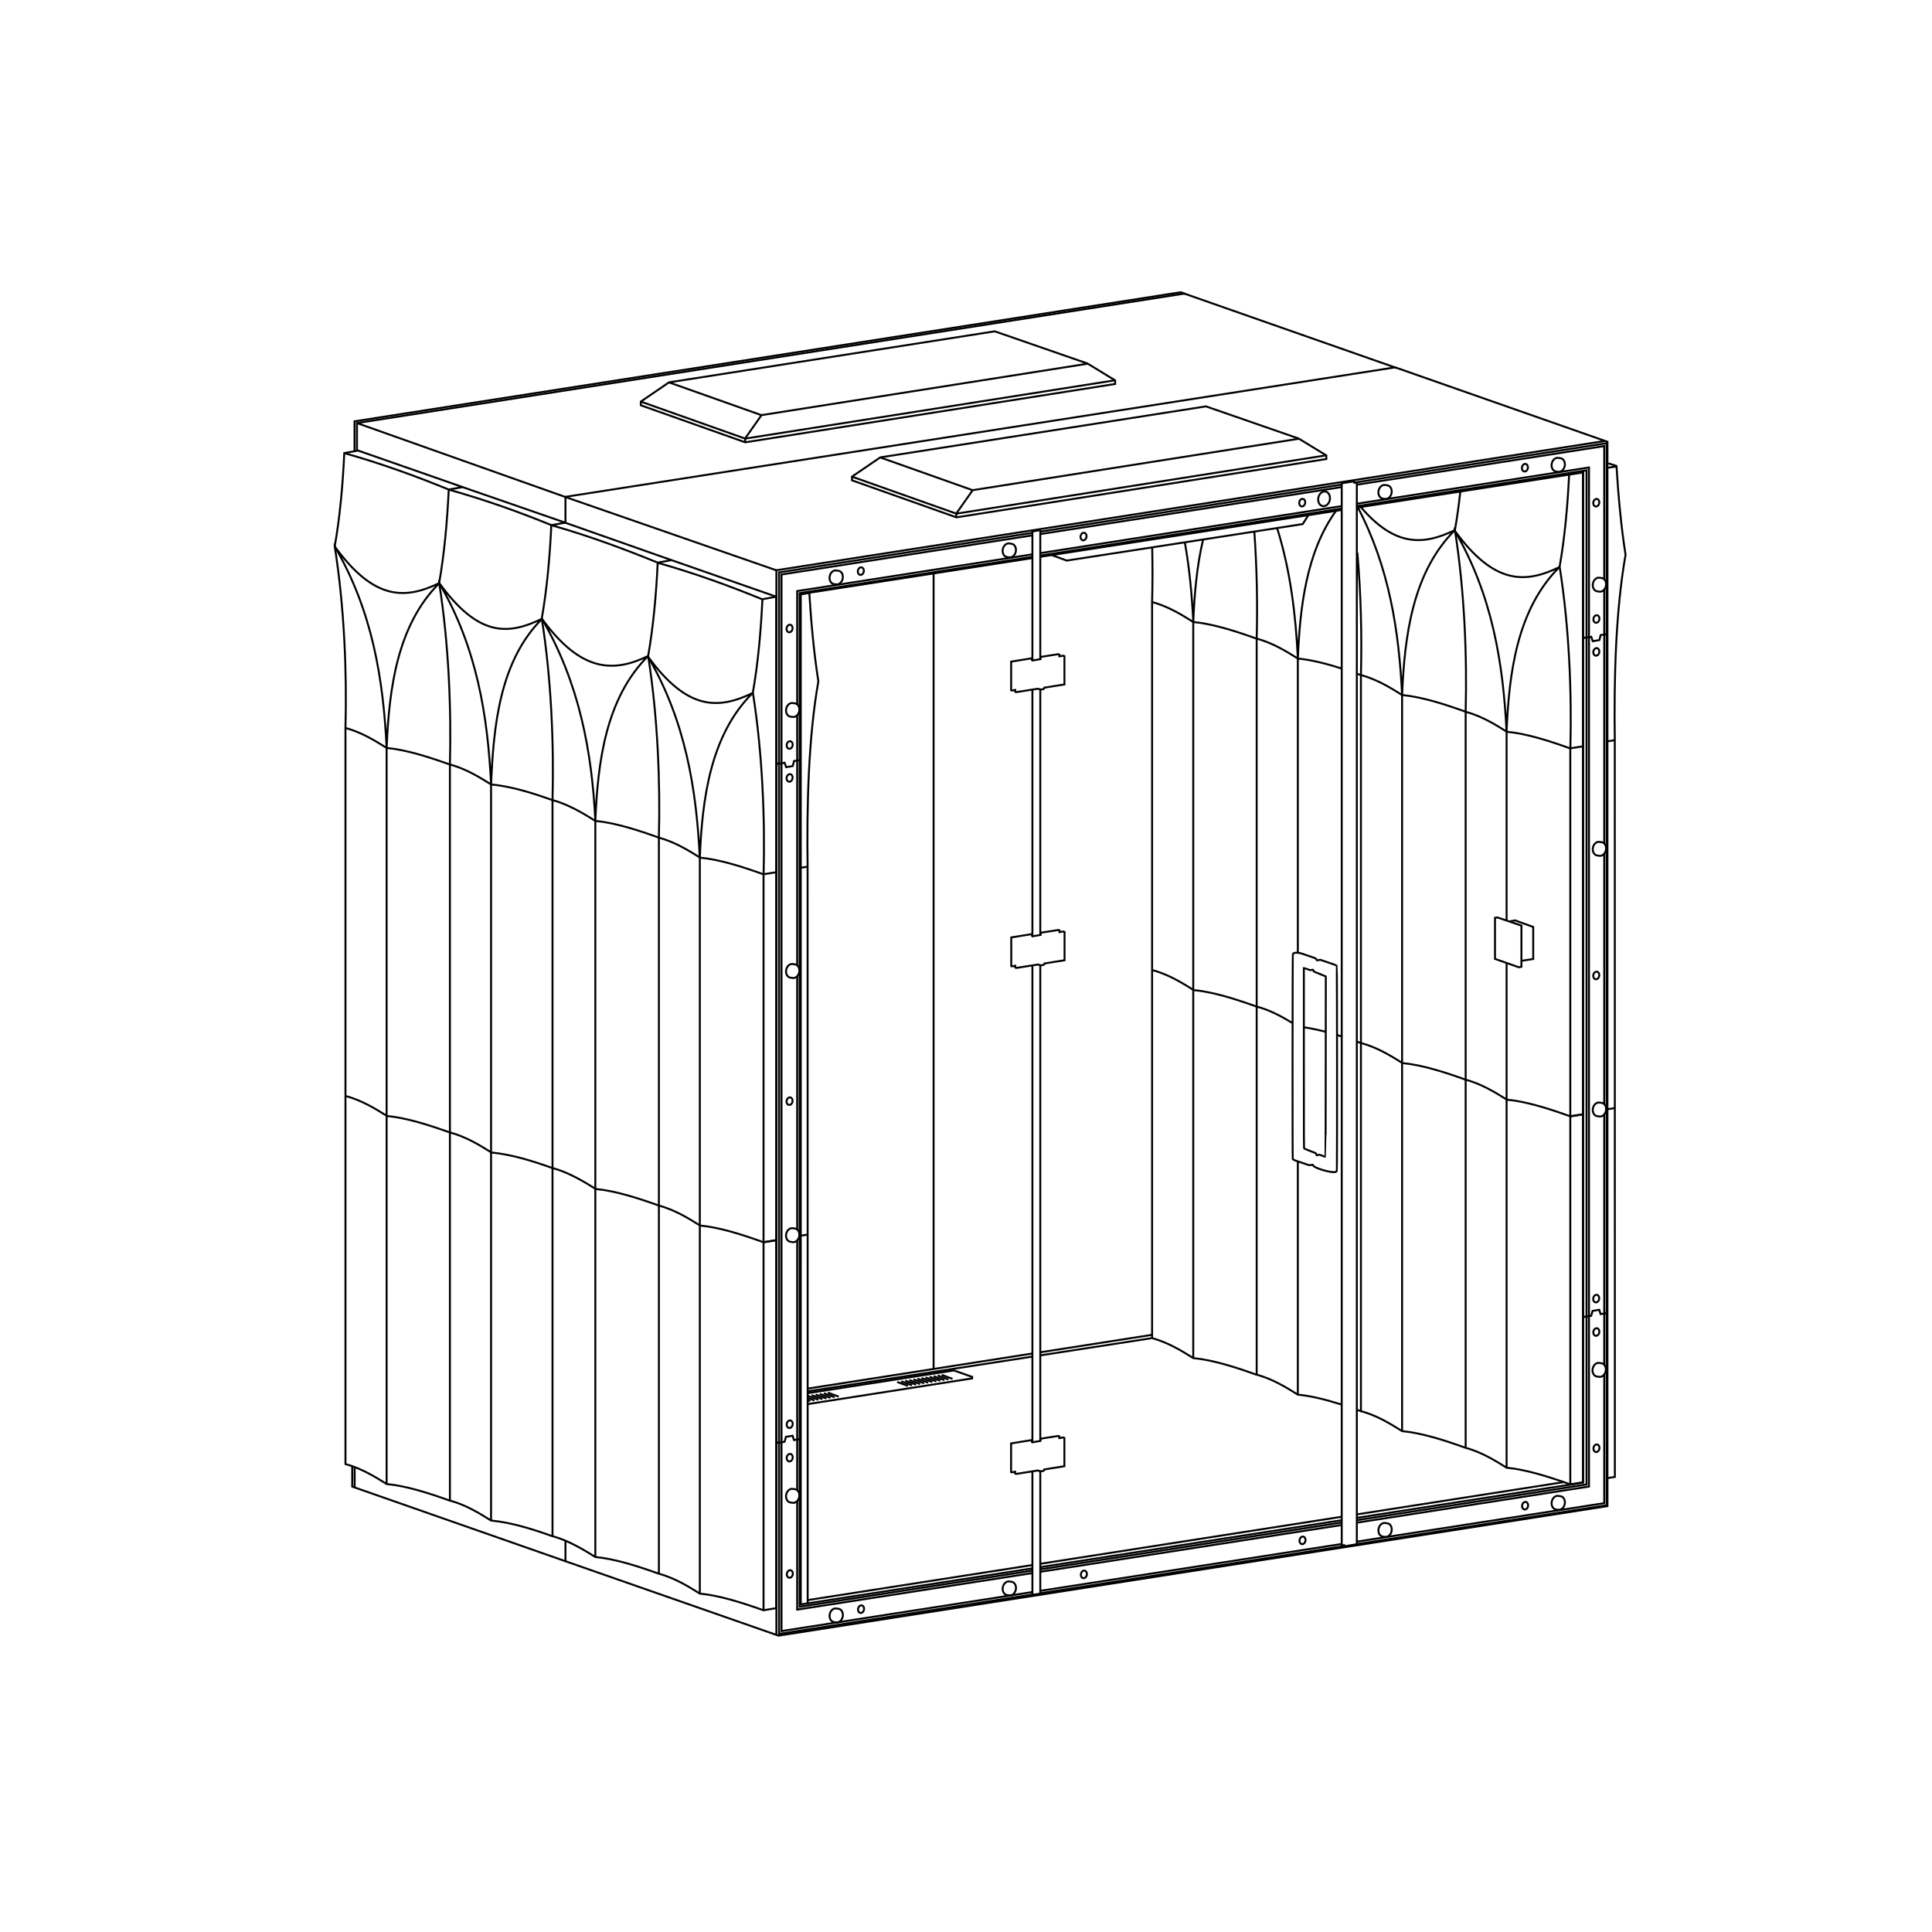 <?xml version="1.0" encoding="UTF-8" standalone="no"?>
<!-- Created with Inkscape (http://www.inkscape.org/) -->

<svg
   version="1.1"
   id="svg4849"
   width="1122.52"
   height="1122.52"
   viewBox="0 0 1122.52 1122.52"
   xmlns="http://www.w3.org/2000/svg"
   xmlns:svg="http://www.w3.org/2000/svg">
  <defs
     id="defs4853" />
  <g
     id="g4857"
     transform="matrix(1.333,0,0,1.333,0,4.2729659e-5)">
    <g
       id="g4859">
      <g
         id="g4861">
        <path
           d="m 576.324,503.746 c -1.281,-0.5 -1.336,-0.512 -1.812,-0.344 -0.649,0.231 -0.617,0.239 -0.774,-0.277 -0.105,-0.367 -0.207,-0.48 -0.527,-0.602 -0.219,-0.082 -0.668,-0.257 -1,-0.394 -0.332,-0.137 -1.273,-0.508 -2.09,-0.824 -0.816,-0.317 -1.558,-0.629 -1.648,-0.692 -0.157,-0.109 -0.16,-2.117 -0.16,-39.375 V 421.98 h 0.195 c 0.105,0 0.746,0.219 1.414,0.477 1.191,0.457 1.234,0.465 1.777,0.293 0.582,-0.18 0.789,-0.074 0.789,0.418 0,0.266 0.2,0.363 2.649,1.309 1.277,0.492 2.418,0.953 2.531,1.023 l 0.211,0.133 -0.031,39.285 c -0.028,26.055 -0.055,39.293 -0.114,39.312 -0.05,0.028 -0.687,-0.203 -1.414,-0.488 z"
           style="fill:none;stroke:#000000;stroke-width:0.85;stroke-linecap:butt;stroke-linejoin:miter;stroke-miterlimit:4;stroke-dasharray:none;stroke-opacity:1"
           id="path4863" />
      </g>
      <g
         id="g4865">
        <path
           d="m 582.059,510.828 c 0.328,-0.094 0.519,-0.242 0.609,-0.461 0.191,-0.449 0.148,-89.258 -0.043,-89.488 -0.066,-0.086 -1.715,-0.691 -3.66,-1.348 l -3.535,-1.191 -0.739,0.148 c -0.449,0.09 -0.75,0.102 -0.769,0.028 -0.223,-0.774 -0.117,-0.715 -3.641,-1.903 -0.437,-0.148 -1.484,-0.508 -2.324,-0.8 -2.211,-0.774 -4.098,-0.747 -4.437,0.07 -0.145,0.344 -0.188,88.57 -0.043,89.215 0.082,0.371 0.402,0.511 3.25,1.461 0.933,0.312 2.214,0.746 2.851,0.964 1.141,0.395 1.258,0.407 2.317,0.188 0.359,-0.078 0.398,-0.055 0.46,0.25 0.227,1.098 7.981,3.391 9.704,2.871 z"
           style="fill:none;stroke:#000000;stroke-width:0.85;stroke-linecap:butt;stroke-linejoin:miter;stroke-miterlimit:4;stroke-dasharray:none;stroke-opacity:1"
           id="path4867" />
      </g>
      <g
         id="g4869">
        <path
           d="m 246.469,671.719 v 8.773 l 92.883,32.442 361.289,-56.461 V 192.559 l -92.528,-32.442 -361.644,56.434 v 11.515"
           style="fill:none;stroke:#000000;stroke-width:0.85;stroke-linecap:butt;stroke-linejoin:miter;stroke-miterlimit:4;stroke-dasharray:none;stroke-opacity:1"
           id="path4871" />
      </g>
      <g
         id="g4873">
        <path
           d="M 699.512,192.207 338.398,248.551 V 712.613"
           style="fill:none;stroke:#000000;stroke-width:0.85;stroke-linecap:butt;stroke-linejoin:miter;stroke-miterlimit:4;stroke-dasharray:none;stroke-opacity:1"
           id="path4875" />
      </g>
      <g
         id="g4877">
        <path
           d="M 608.758,160.41 516.23,127.969 155.586,184.402 v 12.059 m -1,443.043 v 8.84 l 91.883,32.148"
           style="fill:none;stroke:#000000;stroke-width:0.85;stroke-linecap:butt;stroke-linejoin:miter;stroke-miterlimit:4;stroke-dasharray:none;stroke-opacity:1"
           id="path4879" />
      </g>
      <g
         id="g4881">
        <path
           d="m 246.508,216.66 91.953,31.942"
           style="fill:none;stroke:#000000;stroke-width:0.85;stroke-linecap:butt;stroke-linejoin:miter;stroke-miterlimit:4;stroke-dasharray:none;stroke-opacity:1"
           id="path4883" />
      </g>
      <g
         id="g4885">
        <path
           d="m 155.586,184.402 90.922,32.258"
           style="fill:none;stroke:#000000;stroke-width:0.85;stroke-linecap:butt;stroke-linejoin:miter;stroke-miterlimit:4;stroke-dasharray:none;stroke-opacity:1"
           id="path4887" />
      </g>
      <g
         id="g4889">
        <path
           d="m 383.672,199.367 -12.309,8.375 v 1.621 l 45.504,16.133 161.246,-25.426 v -1.562 l -12.066,-7.36 -40.414,-14.023 z"
           style="fill:none;stroke:#000000;stroke-width:0.85;stroke-linecap:butt;stroke-linejoin:miter;stroke-miterlimit:4;stroke-dasharray:none;stroke-opacity:1"
           id="path4891" />
      </g>
      <g
         id="g4893">
        <path
           d="m 371.34,207.754 45.504,16.133 161.242,-25.43"
           style="fill:none;stroke:#000000;stroke-width:0.85;stroke-linecap:butt;stroke-linejoin:miter;stroke-miterlimit:4;stroke-dasharray:none;stroke-opacity:1"
           id="path4895" />
      </g>
      <g
         id="g4897">
        <path
           d="m 383.723,199.402 40.203,14.254 142.238,-22.429"
           style="fill:none;stroke:#000000;stroke-width:0.85;stroke-linecap:butt;stroke-linejoin:miter;stroke-miterlimit:4;stroke-dasharray:none;stroke-opacity:1"
           id="path4899" />
      </g>
      <g
         id="g4901">
        <path
           d="m 338.422,332.48 0.754,0.438 2.804,-0.465 0.684,1.926 2.875,-0.484 0.563,-2.196 2.898,-0.437"
           style="fill:none;stroke:#000000;stroke-width:0.85;stroke-linecap:butt;stroke-linejoin:miter;stroke-miterlimit:4;stroke-dasharray:none;stroke-opacity:1"
           id="path4903" />
      </g>
      <g
         id="g4905">
        <path
           d="m 338.391,628.449 0.757,0.442 2.801,-0.465 0.637,-2.145 2.875,-0.488 0.609,1.879 2.899,-0.442"
           style="fill:none;stroke:#000000;stroke-width:0.85;stroke-linecap:butt;stroke-linejoin:miter;stroke-miterlimit:4;stroke-dasharray:none;stroke-opacity:1"
           id="path4907" />
      </g>
      <g
         id="g4909">
        <path
           d="m 690.004,277.574 0.758,0.442 2.804,-0.465 0.68,1.926 2.879,-0.489 0.559,-2.191 2.902,-0.442"
           style="fill:none;stroke:#000000;stroke-width:0.85;stroke-linecap:butt;stroke-linejoin:miter;stroke-miterlimit:4;stroke-dasharray:none;stroke-opacity:1"
           id="path4911" />
      </g>
      <g
         id="g4913">
        <path
           d="m 689.977,573.547 0.753,0.441 2.805,-0.465 0.633,-2.144 2.879,-0.488 0.609,1.879 2.899,-0.442"
           style="fill:none;stroke:#000000;stroke-width:0.85;stroke-linecap:butt;stroke-linejoin:miter;stroke-miterlimit:4;stroke-dasharray:none;stroke-opacity:1"
           id="path4915" />
      </g>
      <g
         id="g4917">
        <path
           d="m 453.469,683.063 131.347,-20.458 m 6.606,-1.027 98.625,-15.355 V 205.918 l -98.609,15.332 m -6.625,1.027 -131.422,20.434 m -3.383,0.527 -100.985,15.7 v 440.386 l 100.954,-15.719"
           style="fill:none;stroke:#000000;stroke-width:0.85;stroke-linecap:butt;stroke-linejoin:miter;stroke-miterlimit:4;stroke-dasharray:none;stroke-opacity:1"
           id="path4919" />
      </g>
      <g
         id="g4921">
        <path
           d="m 652.699,399.895 -1.07,0.136 v 17.926 l 10.414,3.652 1.102,-0.238 v -17.926 z"
           style="fill:none;stroke:#000000;stroke-width:0.85;stroke-linecap:butt;stroke-linejoin:miter;stroke-miterlimit:4;stroke-dasharray:none;stroke-opacity:1"
           id="path4923" />
      </g>
      <g
         id="g4925">
        <path
           d="m 658.008,401.617 2.344,-0.445 7.929,2.859 v 13.961 l -5.101,0.793"
           style="fill:none;stroke:#000000;stroke-width:0.85;stroke-linecap:butt;stroke-linejoin:miter;stroke-miterlimit:4;stroke-dasharray:none;stroke-opacity:1"
           id="path4927" />
      </g>
      <g
         id="g4929">
        <path
           d="m 458.391,241.941 6.566,2.395 102.867,-15.91 2.313,-3.653"
           style="fill:none;stroke:#000000;stroke-width:0.85;stroke-linecap:butt;stroke-linejoin:miter;stroke-miterlimit:4;stroke-dasharray:none;stroke-opacity:1"
           id="path4931" />
      </g>
      <g
         id="g4933">
        <path
           d="m 352.09,697.43 97.867,-15.274 m 3.508,-0.551 131.348,-20.5 m 6.566,-1.023 90.203,-14.078"
           style="fill:none;stroke:#000000;stroke-width:0.85;stroke-linecap:butt;stroke-linejoin:miter;stroke-miterlimit:4;stroke-dasharray:none;stroke-opacity:1"
           id="path4935" />
      </g>
      <g
         id="g4937">
        <path
           d="m 449.797,286.922 -9.07,1.461 v 12.48 l 0.308,0.121 1.445,-0.257 v 0.777 l 0.434,0.18 9.488,-1.5 c 1.086,0.523 2.914,0.421 2.828,-0.465 l 8.727,-1.391 v -12.34 l -0.5,-0.199 -1.691,0.281 v -0.761 l -0.5,-0.172 -7.735,1.199 v 0.953 l -3.57,0.613 -0.156,-0.222 z"
           style="fill:none;stroke:#000000;stroke-width:0.85;stroke-linecap:butt;stroke-linejoin:miter;stroke-miterlimit:4;stroke-dasharray:none;stroke-opacity:1"
           id="path4939" />
      </g>
      <g
         id="g4941">
        <path
           d="m 449.844,407.133 -9.067,1.465 v 12.48 l 0.305,0.121 1.449,-0.258 v 0.774 l 0.43,0.183 9.492,-1.503 c 1.082,0.527 2.91,0.425 2.828,-0.461 l 8.727,-1.391 v -12.34 l -0.5,-0.199 -1.695,0.277 v -0.761 l -0.5,-0.168 -7.731,1.199 v 0.949 l -3.574,0.617 -0.156,-0.226 z"
           style="fill:none;stroke:#000000;stroke-width:0.85;stroke-linecap:butt;stroke-linejoin:miter;stroke-miterlimit:4;stroke-dasharray:none;stroke-opacity:1"
           id="path4943" />
      </g>
      <g
         id="g4945">
        <path
           d="m 449.77,627.676 -9.067,1.465 v 12.48 l 0.305,0.121 1.445,-0.258 v 0.778 l 0.434,0.179 9.492,-1.5 c 1.082,0.524 2.91,0.422 2.824,-0.464 l 8.731,-1.391 v -12.34 l -0.5,-0.199 -1.696,0.281 v -0.762 l -0.5,-0.171 -7.734,1.199 v 0.953 l -3.57,0.613 -0.157,-0.222 z"
           style="fill:none;stroke:#000000;stroke-width:0.85;stroke-linecap:butt;stroke-linejoin:miter;stroke-miterlimit:4;stroke-dasharray:none;stroke-opacity:1"
           id="path4947" />
      </g>
      <g
         id="g4949">
        <path
           d="m 449.996,300.547 v 107.535 m 0,12.723 v 207.816 m 0,12.754 v 53.793 l 3.434,-0.563 v -53.332 m 0,-13.238 v -207.32 m 0,-13.203 V 300.473 m 0,-13.2 v -55.968 l -0.282,-0.196 -3.152,0.559 v 56.25"
           style="fill:none;stroke:#000000;stroke-width:0.85;stroke-linecap:butt;stroke-linejoin:miter;stroke-miterlimit:4;stroke-dasharray:none;stroke-opacity:1"
           id="path4951" />
      </g>
      <g
         id="g4953">
        <path
           d="m 584.816,210.648 v 462.875 h 1.09 v 0.481 l 5.492,-0.922 V 210.477 l -0.281,-0.18 -0.562,0.121 -0.328,-0.098 v -0.363 l -0.282,-0.125 z"
           style="fill:none;stroke:#000000;stroke-width:0.85;stroke-linecap:butt;stroke-linejoin:miter;stroke-miterlimit:4;stroke-dasharray:none;stroke-opacity:1"
           id="path4955" />
      </g>
      <g
         id="g4957">
        <path
           d="m 606.555,667.379 c -0.313,1.605 -1.582,2.719 -2.852,2.523 -0.027,0 -1.039,-0.152 -1.062,-0.156 -1.289,-0.246 -2.078,-1.766 -1.762,-3.398 0.32,-1.629 1.625,-2.754 2.914,-2.508 0.035,0 1.066,0.156 1.102,0.164 1.23,0.305 1.968,1.789 1.66,3.375 z"
           style="fill:none;stroke:#000000;stroke-width:0.85;stroke-linecap:round;stroke-linejoin:round;stroke-miterlimit:4;stroke-dasharray:none;stroke-opacity:1"
           id="path4959" />
      </g>
      <g
         id="g4961">
        <path
           d="m 682.031,655.559 c -0.312,1.601 -1.578,2.718 -2.847,2.519 -0.028,0 -1.043,-0.148 -1.067,-0.156 -1.289,-0.242 -2.078,-1.762 -1.758,-3.395 0.317,-1.629 1.621,-2.754 2.914,-2.511 0.032,0 1.067,0.16 1.098,0.168 1.231,0.3 1.973,1.785 1.66,3.375 z"
           style="fill:none;stroke:#000000;stroke-width:0.85;stroke-linecap:round;stroke-linejoin:round;stroke-miterlimit:4;stroke-dasharray:none;stroke-opacity:1"
           id="path4963" />
      </g>
      <g
         id="g4965">
        <path
           d="m 367.324,704.633 c -0.312,1.601 -1.582,2.715 -2.851,2.519 -0.028,0 -1.043,-0.148 -1.063,-0.156 -1.289,-0.242 -2.078,-1.762 -1.762,-3.394 0.321,-1.633 1.625,-2.754 2.915,-2.512 0.035,0 1.066,0.16 1.101,0.168 1.231,0.301 1.969,1.785 1.66,3.375 z"
           style="fill:none;stroke:#000000;stroke-width:0.85;stroke-linecap:round;stroke-linejoin:round;stroke-miterlimit:4;stroke-dasharray:none;stroke-opacity:1"
           id="path4967" />
      </g>
      <g
         id="g4969">
        <path
           d="m 442.766,692.859 c -0.313,1.606 -1.578,2.719 -2.848,2.524 -0.027,0 -1.043,-0.153 -1.063,-0.156 -1.292,-0.247 -2.078,-1.766 -1.761,-3.399 0.32,-1.629 1.621,-2.754 2.914,-2.508 0.035,0 1.066,0.153 1.097,0.164 1.235,0.301 1.973,1.786 1.661,3.371 z"
           style="fill:none;stroke:#000000;stroke-width:0.85;stroke-linecap:round;stroke-linejoin:round;stroke-miterlimit:4;stroke-dasharray:none;stroke-opacity:1"
           id="path4971" />
      </g>
      <g
         id="g4973">
        <path
           d="m 606.539,214.945 c -0.312,1.602 -1.578,2.715 -2.848,2.52 -0.027,0 -1.043,-0.149 -1.062,-0.156 -1.293,-0.243 -2.078,-1.762 -1.762,-3.395 0.317,-1.633 1.621,-2.754 2.914,-2.512 0.032,0 1.067,0.157 1.098,0.164 1.23,0.301 1.973,1.786 1.66,3.375 z"
           style="fill:none;stroke:#000000;stroke-width:0.85;stroke-linecap:round;stroke-linejoin:round;stroke-miterlimit:4;stroke-dasharray:none;stroke-opacity:1"
           id="path4975" />
      </g>
      <g
         id="g4977">
        <path
           d="m 682.02,203.121 c -0.313,1.606 -1.579,2.719 -2.848,2.524 -0.031,0 -1.043,-0.153 -1.067,-0.157 -1.289,-0.242 -2.078,-1.765 -1.757,-3.394 0.316,-1.633 1.621,-2.758 2.91,-2.512 0.035,0 1.066,0.156 1.101,0.164 1.231,0.301 1.969,1.785 1.661,3.375 z"
           style="fill:none;stroke:#000000;stroke-width:0.85;stroke-linecap:round;stroke-linejoin:round;stroke-miterlimit:4;stroke-dasharray:none;stroke-opacity:1"
           id="path4979" />
      </g>
      <g
         id="g4981">
        <path
           d="m 367.309,252.195 c -0.313,1.606 -1.579,2.719 -2.848,2.524 -0.027,0 -1.043,-0.153 -1.063,-0.156 -1.293,-0.243 -2.078,-1.766 -1.761,-3.395 0.316,-1.633 1.621,-2.758 2.914,-2.512 0.031,0 1.066,0.157 1.097,0.164 1.231,0.301 1.973,1.785 1.661,3.375 z"
           style="fill:none;stroke:#000000;stroke-width:0.85;stroke-linecap:round;stroke-linejoin:round;stroke-miterlimit:4;stroke-dasharray:none;stroke-opacity:1"
           id="path4983" />
      </g>
      <g
         id="g4985">
        <path
           d="m 348.348,309.988 c -0.313,1.606 -1.582,2.719 -2.852,2.52 -0.027,0 -1.043,-0.149 -1.062,-0.153 -1.289,-0.246 -2.079,-1.765 -1.762,-3.398 0.32,-1.629 1.625,-2.754 2.914,-2.512 0.035,0 1.066,0.157 1.102,0.168 1.23,0.301 1.968,1.785 1.66,3.375 z"
           style="fill:none;stroke:#000000;stroke-width:0.85;stroke-linecap:round;stroke-linejoin:round;stroke-miterlimit:4;stroke-dasharray:none;stroke-opacity:1"
           id="path4987" />
      </g>
      <g
         id="g4989">
        <path
           d="m 348.348,423.746 c -0.313,1.602 -1.582,2.719 -2.852,2.52 -0.027,0 -1.043,-0.149 -1.062,-0.157 -1.289,-0.242 -2.079,-1.761 -1.762,-3.394 0.32,-1.629 1.625,-2.754 2.914,-2.512 0.035,0 1.066,0.156 1.102,0.164 1.23,0.305 1.968,1.785 1.66,3.375 z"
           style="fill:none;stroke:#000000;stroke-width:0.85;stroke-linecap:round;stroke-linejoin:round;stroke-miterlimit:4;stroke-dasharray:none;stroke-opacity:1"
           id="path4991" />
      </g>
      <g
         id="g4993">
        <path
           d="m 348.348,538.887 c -0.313,1.605 -1.582,2.718 -2.852,2.523 -0.027,0 -1.043,-0.152 -1.062,-0.156 -1.289,-0.246 -2.079,-1.766 -1.762,-3.399 0.32,-1.628 1.625,-2.753 2.914,-2.507 0.035,0 1.066,0.156 1.102,0.164 1.23,0.304 1.968,1.785 1.66,3.375 z"
           style="fill:none;stroke:#000000;stroke-width:0.85;stroke-linecap:round;stroke-linejoin:round;stroke-miterlimit:4;stroke-dasharray:none;stroke-opacity:1"
           id="path4995" />
      </g>
      <g
         id="g4997">
        <path
           d="m 348.348,652.508 c -0.313,1.605 -1.582,2.719 -2.852,2.523 -0.027,0 -1.043,-0.152 -1.062,-0.156 -1.289,-0.242 -2.079,-1.766 -1.762,-3.395 0.32,-1.632 1.625,-2.757 2.914,-2.511 0.035,0 1.066,0.156 1.102,0.168 1.23,0.301 1.968,1.785 1.66,3.371 z"
           style="fill:none;stroke:#000000;stroke-width:0.85;stroke-linecap:round;stroke-linejoin:round;stroke-miterlimit:4;stroke-dasharray:none;stroke-opacity:1"
           id="path4999" />
      </g>
      <g
         id="g5001">
        <path
           d="m 699.871,597.605 c -0.312,1.606 -1.578,2.719 -2.848,2.524 -0.027,0 -1.043,-0.152 -1.062,-0.156 -1.293,-0.246 -2.082,-1.766 -1.762,-3.399 0.317,-1.629 1.621,-2.754 2.914,-2.508 0.032,0 1.067,0.157 1.098,0.164 1.23,0.305 1.973,1.79 1.66,3.375 z"
           style="fill:none;stroke:#000000;stroke-width:0.85;stroke-linecap:round;stroke-linejoin:round;stroke-miterlimit:4;stroke-dasharray:none;stroke-opacity:1"
           id="path5003" />
      </g>
      <g
         id="g5005">
        <path
           d="m 699.977,255.359 c -0.313,1.602 -1.582,2.715 -2.848,2.52 -0.031,0 -1.043,-0.149 -1.066,-0.156 -1.29,-0.243 -2.079,-1.762 -1.762,-3.395 0.32,-1.633 1.625,-2.754 2.914,-2.512 0.035,0 1.066,0.157 1.101,0.164 1.231,0.301 1.969,1.786 1.661,3.375 z"
           style="fill:none;stroke:#000000;stroke-width:0.85;stroke-linecap:round;stroke-linejoin:round;stroke-miterlimit:4;stroke-dasharray:none;stroke-opacity:1"
           id="path5007" />
      </g>
      <g
         id="g5009">
        <path
           d="m 699.977,370.5 c -0.313,1.605 -1.582,2.719 -2.848,2.523 -0.031,0 -1.043,-0.152 -1.066,-0.156 -1.29,-0.246 -2.079,-1.765 -1.762,-3.398 0.32,-1.629 1.625,-2.754 2.914,-2.512 0.035,0 1.066,0.16 1.101,0.168 1.231,0.305 1.969,1.785 1.661,3.375 z"
           style="fill:none;stroke:#000000;stroke-width:0.85;stroke-linecap:round;stroke-linejoin:round;stroke-miterlimit:4;stroke-dasharray:none;stroke-opacity:1"
           id="path5011" />
      </g>
      <g
         id="g5013">
        <path
           d="m 699.977,484.121 c -0.313,1.606 -1.582,2.719 -2.848,2.524 -0.031,0 -1.043,-0.153 -1.066,-0.157 -1.29,-0.246 -2.079,-1.765 -1.762,-3.394 0.32,-1.633 1.625,-2.758 2.914,-2.512 0.035,0 1.066,0.156 1.101,0.164 1.231,0.305 1.969,1.789 1.661,3.375 z"
           style="fill:none;stroke:#000000;stroke-width:0.85;stroke-linecap:round;stroke-linejoin:round;stroke-miterlimit:4;stroke-dasharray:none;stroke-opacity:1"
           id="path5015" />
      </g>
      <g
         id="g5017">
        <path
           d="m 442.754,240.422 c -0.313,1.605 -1.578,2.719 -2.848,2.523 -0.027,0 -1.043,-0.148 -1.066,-0.156 -1.289,-0.242 -2.078,-1.766 -1.758,-3.394 0.316,-1.633 1.621,-2.758 2.914,-2.512 0.031,0 1.067,0.156 1.098,0.168 1.23,0.301 1.972,1.785 1.66,3.375 z"
           style="fill:none;stroke:#000000;stroke-width:0.85;stroke-linecap:round;stroke-linejoin:round;stroke-miterlimit:4;stroke-dasharray:none;stroke-opacity:1"
           id="path5019" />
      </g>
      <g
         id="g5021"
         transform="matrix(1,0.192,-0.192,1,0,0)">
        <path
           d="m 583.985,574.35 c 10e-4,0.902 -0.572,1.637 -1.276,1.636 -0.703,-0.002 -1.273,-0.732 -1.276,-1.638 0.003,-0.903 0.572,-1.637 1.276,-1.636 0.707,10e-4 1.277,0.731 1.276,1.638 z"
           style="fill:none;stroke:#000000;stroke-width:0.835;stroke-linecap:round;stroke-linejoin:round;stroke-miterlimit:4;stroke-dasharray:none;stroke-opacity:1"
           id="path5023" />
      </g>
      <g
         id="g5025"
         transform="matrix(1,0.192,-0.192,1,0,0)">
        <path
           d="m 493.114,606.952 c -0.002,0.903 -0.572,1.637 -1.275,1.636 -0.707,0.002 -1.278,-0.732 -1.276,-1.638 -0.002,-0.902 0.568,-1.637 1.275,-1.636 0.704,0.002 1.274,0.736 1.276,1.638 z"
           style="fill:none;stroke:#000000;stroke-width:0.835;stroke-linecap:round;stroke-linejoin:round;stroke-miterlimit:4;stroke-dasharray:none;stroke-opacity:1"
           id="path5027" />
      </g>
      <g
         id="g5029"
         transform="matrix(1,0.192,-0.192,1,0,0)">
        <path
           d="m 673.143,542.394 c 0.002,0.902 -0.572,1.637 -1.275,1.635 -0.704,-10e-4 -1.274,-0.732 -1.276,-1.637 0.002,-0.903 0.572,-1.638 1.276,-1.636 0.706,-0.003 1.277,0.731 1.275,1.638 z"
           style="fill:none;stroke:#000000;stroke-width:0.835;stroke-linecap:round;stroke-linejoin:round;stroke-miterlimit:4;stroke-dasharray:none;stroke-opacity:1"
           id="path5031" />
      </g>
      <g
         id="g5033"
         transform="matrix(1,0.192,-0.192,1,0,0)">
        <path
           d="m 763.917,509.857 c 0.002,0.902 -0.568,1.637 -1.275,1.636 -0.703,0.002 -1.274,-0.732 -1.276,-1.638 0.002,-0.902 0.573,-1.633 1.275,-1.635 0.708,0 1.278,0.734 1.276,1.637 z"
           style="fill:none;stroke:#000000;stroke-width:0.835;stroke-linecap:round;stroke-linejoin:round;stroke-miterlimit:4;stroke-dasharray:none;stroke-opacity:1"
           id="path5035" />
      </g>
      <g
         id="g5037"
         transform="matrix(1,0.192,-0.192,1,0,0)">
        <path
           d="m 789.277,479.944 c 0.002,0.906 -0.572,1.637 -1.275,1.639 -0.703,-0.001 -1.278,-0.734 -1.275,-1.637 -0.003,-0.906 0.572,-1.637 1.274,-1.64 0.704,0.002 1.275,0.736 1.276,1.638 z"
           style="fill:none;stroke:#000000;stroke-width:0.835;stroke-linecap:round;stroke-linejoin:round;stroke-miterlimit:4;stroke-dasharray:none;stroke-opacity:1"
           id="path5039" />
      </g>
      <g
         id="g5041"
         transform="matrix(1,0.192,-0.192,1,0,0)">
        <path
           d="m 779.836,431.11 c 0.003,0.906 -0.568,1.636 -1.275,1.636 -0.703,0.002 -1.273,-0.732 -1.275,-1.634 0.002,-0.907 0.572,-1.637 1.275,-1.64 0.707,0.001 1.278,0.735 1.275,1.638 z"
           style="fill:none;stroke:#000000;stroke-width:0.835;stroke-linecap:round;stroke-linejoin:round;stroke-miterlimit:4;stroke-dasharray:none;stroke-opacity:1"
           id="path5043" />
      </g>
      <g
         id="g5045"
         transform="matrix(1,0.192,-0.192,1,0,0)">
        <path
           d="m 777.089,417.06 c -0.001,0.906 -0.572,1.637 -1.275,1.639 -0.703,-0.001 -1.278,-0.734 -1.275,-1.637 -0.002,-0.906 0.572,-1.638 1.275,-1.636 0.703,-0.002 1.274,0.732 1.275,1.634 z"
           style="fill:none;stroke:#000000;stroke-width:0.835;stroke-linecap:round;stroke-linejoin:round;stroke-miterlimit:4;stroke-dasharray:none;stroke-opacity:1"
           id="path5047" />
      </g>
      <g
         id="g5049"
         transform="matrix(1,0.192,-0.192,1,0,0)">
        <path
           d="m 751.028,281.225 c 0.003,0.906 -0.568,1.636 -1.274,1.639 -0.704,-10e-4 -1.275,-0.735 -1.276,-1.637 0.001,-0.907 0.572,-1.638 1.275,-1.636 0.707,-0.003 1.278,0.731 1.275,1.634 z"
           style="fill:none;stroke:#000000;stroke-width:0.835;stroke-linecap:round;stroke-linejoin:round;stroke-miterlimit:4;stroke-dasharray:none;stroke-opacity:1"
           id="path5051" />
      </g>
      <g
         id="g5053"
         transform="matrix(1,0.192,-0.192,1,0,0)">
        <path
           d="m 724.935,145.201 c -10e-4,0.906 -0.572,1.637 -1.275,1.635 -0.703,0.003 -1.278,-0.731 -1.275,-1.633 -0.003,-0.906 0.572,-1.638 1.274,-1.64 0.704,0.002 1.275,0.736 1.276,1.638 z"
           style="fill:none;stroke:#000000;stroke-width:0.835;stroke-linecap:round;stroke-linejoin:round;stroke-miterlimit:4;stroke-dasharray:none;stroke-opacity:1"
           id="path5055" />
      </g>
      <g
         id="g5057"
         transform="matrix(1,0.192,-0.192,1,0,0)">
        <path
           d="m 722.324,131.371 c 0.001,0.902 -0.568,1.636 -1.276,1.635 -0.702,0.003 -1.273,-0.732 -1.275,-1.634 0.002,-0.906 0.572,-1.637 1.275,-1.639 0.707,0.001 1.278,0.735 1.276,1.638 z"
           style="fill:none;stroke:#000000;stroke-width:0.835;stroke-linecap:round;stroke-linejoin:round;stroke-miterlimit:4;stroke-dasharray:none;stroke-opacity:1"
           id="path5059" />
      </g>
      <g
         id="g5061"
         transform="matrix(1,0.192,-0.192,1,0,0)">
        <path
           d="m 712.881,82.482 c -0.002,0.907 -0.572,1.638 -1.275,1.64 -0.707,-0.001 -1.278,-0.735 -1.276,-1.638 -0.002,-0.906 0.568,-1.636 1.276,-1.636 0.702,-0.002 1.273,0.732 1.275,1.634 z"
           style="fill:none;stroke:#000000;stroke-width:0.835;stroke-linecap:round;stroke-linejoin:round;stroke-miterlimit:4;stroke-dasharray:none;stroke-opacity:1"
           id="path5063" />
      </g>
      <g
         id="g5065"
         transform="matrix(1,0.192,-0.192,1,0,0)">
        <path
           d="m 680.055,73.533 c 0.002,0.903 -0.568,1.637 -1.275,1.636 -0.703,0.002 -1.274,-0.732 -1.276,-1.637 0.002,-0.903 0.573,-1.634 1.275,-1.636 0.708,0.001 1.278,0.735 1.276,1.637 z"
           style="fill:none;stroke:#000000;stroke-width:0.835;stroke-linecap:round;stroke-linejoin:round;stroke-miterlimit:4;stroke-dasharray:none;stroke-opacity:1"
           id="path5067" />
      </g>
      <g
         id="g5069"
         transform="matrix(1,0.192,-0.192,1,0,0)">
        <path
           d="m 589.266,106.194 c 0.002,0.902 -0.568,1.636 -1.275,1.636 -0.703,0.002 -1.274,-0.732 -1.276,-1.638 0.002,-0.903 0.573,-1.634 1.275,-1.636 0.708,0.001 1.278,0.735 1.276,1.638 z"
           style="fill:none;stroke:#000000;stroke-width:0.835;stroke-linecap:round;stroke-linejoin:round;stroke-miterlimit:4;stroke-dasharray:none;stroke-opacity:1"
           id="path5071" />
      </g>
      <g
         id="g5073"
         transform="matrix(1,0.19,-0.194,0.999,0,0)">
        <path
           d="m 599.81,104.031 c 0.001,1.759 -1.121,3.184 -2.5,3.181 -1.383,0.002 -2.503,-1.423 -2.504,-3.182 0.004,-1.755 1.122,-3.18 2.504,-3.182 1.38,0.003 2.5,1.428 2.5,3.183 z"
           style="fill:none;stroke:#000000;stroke-width:0.835;stroke-linecap:round;stroke-linejoin:round;stroke-miterlimit:4;stroke-dasharray:none;stroke-opacity:1"
           id="path5075" />
      </g>
      <g
         id="g5077"
         transform="matrix(1,0.192,-0.192,1,0,0)">
        <path
           d="m 500.066,138.096 c 0.001,0.902 -0.569,1.636 -1.276,1.636 -0.703,-0.002 -1.274,-0.736 -1.276,-1.638 0.003,-0.903 0.573,-1.637 1.276,-1.636 0.706,-0.003 1.277,0.731 1.276,1.638 z"
           style="fill:none;stroke:#000000;stroke-width:0.835;stroke-linecap:round;stroke-linejoin:round;stroke-miterlimit:4;stroke-dasharray:none;stroke-opacity:1"
           id="path5079" />
      </g>
      <g
         id="g5081"
         transform="matrix(1,0.192,-0.192,1,0,0)">
        <path
           d="m 409.24,170.607 c -0.002,0.903 -0.572,1.637 -1.275,1.636 -0.708,-0.001 -1.278,-0.731 -1.276,-1.638 -0.002,-0.902 0.572,-1.637 1.275,-1.636 0.704,0.002 1.274,0.732 1.276,1.638 z"
           style="fill:none;stroke:#000000;stroke-width:0.835;stroke-linecap:round;stroke-linejoin:round;stroke-miterlimit:4;stroke-dasharray:none;stroke-opacity:1"
           id="path5083" />
      </g>
      <g
         id="g5085"
         transform="matrix(1,0.192,-0.192,1,0,0)">
        <path
           d="m 383.908,200.484 c 0.002,0.905 -0.568,1.636 -1.275,1.635 -0.703,0.003 -1.274,-0.732 -1.275,-1.634 10e-4,-0.906 0.572,-1.637 1.275,-1.639 0.707,0.001 1.277,0.735 1.275,1.638 z"
           style="fill:none;stroke:#000000;stroke-width:0.835;stroke-linecap:round;stroke-linejoin:round;stroke-miterlimit:4;stroke-dasharray:none;stroke-opacity:1"
           id="path5087" />
      </g>
      <g
         id="g5089"
         transform="matrix(1,0.192,-0.192,1,0,0)">
        <path
           d="m 393.369,249.443 c -0.002,0.902 -0.573,1.633 -1.275,1.635 -0.708,0 -1.278,-0.735 -1.276,-1.637 -0.002,-0.902 0.568,-1.637 1.275,-1.636 0.703,-0.002 1.274,0.732 1.276,1.638 z"
           style="fill:none;stroke:#000000;stroke-width:0.835;stroke-linecap:round;stroke-linejoin:round;stroke-miterlimit:4;stroke-dasharray:none;stroke-opacity:1"
           id="path5091" />
      </g>
      <g
         id="g5093"
         transform="matrix(1,0.192,-0.192,1,0,0)">
        <path
           d="m 395.981,263.296 c 0.001,0.902 -0.572,1.637 -1.276,1.636 -0.702,0.002 -1.273,-0.732 -1.275,-1.638 0.002,-0.903 0.572,-1.633 1.275,-1.636 0.707,10e-4 1.278,0.735 1.276,1.638 z"
           style="fill:none;stroke:#000000;stroke-width:0.835;stroke-linecap:round;stroke-linejoin:round;stroke-miterlimit:4;stroke-dasharray:none;stroke-opacity:1"
           id="path5095" />
      </g>
      <g
         id="g5097"
         transform="matrix(1,0.192,-0.192,1,0,0)">
        <path
           d="m 422.057,399.171 c 0.002,0.902 -0.572,1.637 -1.275,1.636 -0.703,0.002 -1.274,-0.732 -1.276,-1.638 0.002,-0.903 0.573,-1.633 1.275,-1.636 0.704,0.002 1.278,0.735 1.276,1.638 z"
           style="fill:none;stroke:#000000;stroke-width:0.835;stroke-linecap:round;stroke-linejoin:round;stroke-miterlimit:4;stroke-dasharray:none;stroke-opacity:1"
           id="path5099" />
      </g>
      <g
         id="g5101"
         transform="matrix(1,0.192,-0.192,1,0,0)">
        <path
           d="m 448.193,534.968 c 0.002,0.906 -0.572,1.638 -1.275,1.64 -0.703,-0.002 -1.278,-0.735 -1.276,-1.638 -0.002,-0.906 0.572,-1.637 1.275,-1.639 0.703,10e-4 1.274,0.735 1.276,1.637 z"
           style="fill:none;stroke:#000000;stroke-width:0.835;stroke-linecap:round;stroke-linejoin:round;stroke-miterlimit:4;stroke-dasharray:none;stroke-opacity:1"
           id="path5103" />
      </g>
      <g
         id="g5105"
         transform="matrix(1,0.192,-0.192,1,0,0)">
        <path
           d="m 450.896,549.031 c 0.002,0.906 -0.572,1.637 -1.275,1.639 -0.704,-10e-4 -1.274,-0.735 -1.276,-1.637 0.002,-0.907 0.572,-1.638 1.275,-1.64 0.707,10e-4 1.278,0.735 1.276,1.638 z"
           style="fill:none;stroke:#000000;stroke-width:0.835;stroke-linecap:round;stroke-linejoin:round;stroke-miterlimit:4;stroke-dasharray:none;stroke-opacity:1"
           id="path5107" />
      </g>
      <g
         id="g5109"
         transform="matrix(1,0.192,-0.192,1,0,0)">
        <path
           d="m 460.34,597.907 c 0.003,0.906 -0.568,1.637 -1.274,1.64 -0.704,-0.002 -1.275,-0.736 -1.276,-1.638 0.002,-0.907 0.572,-1.637 1.275,-1.636 0.707,-0.003 1.278,0.731 1.275,1.634 z"
           style="fill:none;stroke:#000000;stroke-width:0.835;stroke-linecap:round;stroke-linejoin:round;stroke-miterlimit:4;stroke-dasharray:none;stroke-opacity:1"
           id="path5111" />
      </g>
      <g
         id="g5113">
        <path
           d="m 423.934,213.707 -7.102,10.102 v 1.656"
           style="fill:none;stroke:#000000;stroke-width:0.85;stroke-linecap:butt;stroke-linejoin:miter;stroke-miterlimit:4;stroke-dasharray:none;stroke-opacity:1"
           id="path5115" />
      </g>
      <g
         id="g5117">
        <path
           d="m 291.617,166.656 -12.304,8.379 v 1.621 l 45.503,16.133 161.243,-25.43 v -1.558 l -12.067,-7.363 -40.414,-14.024 z"
           style="fill:none;stroke:#000000;stroke-width:0.85;stroke-linecap:butt;stroke-linejoin:miter;stroke-miterlimit:4;stroke-dasharray:none;stroke-opacity:1"
           id="path5119" />
      </g>
      <g
         id="g5121">
        <path
           d="m 279.285,175.043 45.508,16.133 161.242,-25.426"
           style="fill:none;stroke:#000000;stroke-width:0.85;stroke-linecap:butt;stroke-linejoin:miter;stroke-miterlimit:4;stroke-dasharray:none;stroke-opacity:1"
           id="path5123" />
      </g>
      <g
         id="g5125">
        <path
           d="m 291.672,166.695 40.203,14.254 142.238,-22.433"
           style="fill:none;stroke:#000000;stroke-width:0.85;stroke-linecap:butt;stroke-linejoin:miter;stroke-miterlimit:4;stroke-dasharray:none;stroke-opacity:1"
           id="path5127" />
      </g>
      <g
         id="g5129">
        <path
           d="m 331.883,181 -7.102,10.098 v 1.656"
           style="fill:none;stroke:#000000;stroke-width:0.85;stroke-linecap:butt;stroke-linejoin:miter;stroke-miterlimit:4;stroke-dasharray:none;stroke-opacity:1"
           id="path5131" />
      </g>
      <g
         id="g5133">
        <path
           d="M 453.461,694.465 585.93,673.871 m 5.496,-0.855 108.883,-16.93 V 193.18 l -0.618,0.097 -109.32,17.067 m -5.547,0.867 -131.386,20.504 m -3.426,0.535 -110.438,17.238 v 462.684 l 110.469,-17.176 m 0,-1.082 -109.402,17.012 v -460.52 l 109.363,-17.074 m 3.457,-0.539 131.363,-20.504 m 6.594,-1.027 107.82,-16.836 V 252.5 m 0,4.438 v 110.738 m 0,4.437 v 109.192 m 0,4.437 v 109.156 m 0,4.18 v 56.098 l -107.804,16.762 m -6.606,1.027 -131.367,20.426"
           style="fill:none;stroke:#000000;stroke-width:0.85;stroke-linecap:butt;stroke-linejoin:miter;stroke-miterlimit:4;stroke-dasharray:none;stroke-opacity:1"
           id="path5135" />
      </g>
      <g
         id="g5137">
        <path
           d="m 453.461,685.109 131.363,-20.406 m 6.594,-1.023 101.172,-15.731 V 203.762 l -0.617,0.097 -100.555,15.692 m -6.594,1.031 -131.383,20.504 m -3.425,0.531 -102.547,16.008 v 49.406 m 0,4.703 V 420.77 m 0,4.753 v 110.422 m 0,4.703 v 108.915 m 0,4.703 v 47.32 l 102.574,-15.938 m 0,-1.082 -101.504,15.774 V 258.539 l 101.488,-15.84 m 3.411,-0.531 131.386,-20.508 m 6.594,-1.031 100.102,-15.621 v 442.027 l -100.106,15.559 m -6.578,1.023 -131.375,20.418"
           style="fill:none;stroke:#000000;stroke-width:0.85;stroke-linecap:butt;stroke-linejoin:miter;stroke-miterlimit:4;stroke-dasharray:none;stroke-opacity:1"
           id="path5139" />
      </g>
      <g
         id="g5141">
        <path
           d="M 406.926,596.695 V 249.891"
           style="fill:none;stroke:#000000;stroke-width:0.85;stroke-linecap:butt;stroke-linejoin:miter;stroke-miterlimit:4;stroke-dasharray:none;stroke-opacity:1"
           id="path5143" />
      </g>
      <g
         id="g5145">
        <path
           d="m 352.074,612 c 23.883,-3.734 47.77,-7.465 71.653,-11.199 v -0.672 l -7.961,-2.793 c -21.235,3.32 -42.473,6.621 -63.715,9.91"
           style="fill:none;stroke:#000000;stroke-width:0.85;stroke-linecap:butt;stroke-linejoin:miter;stroke-miterlimit:4;stroke-dasharray:none;stroke-opacity:1"
           id="path5147" />
      </g>
      <g
         id="g5149">
        <path
           d="m 391.031,602.348 4.731,1.754"
           style="fill:none;stroke:#000000;stroke-width:0.85;stroke-linecap:butt;stroke-linejoin:miter;stroke-miterlimit:4;stroke-dasharray:none;stroke-opacity:1"
           id="path5151" />
      </g>
      <g
         id="g5153">
        <path
           d="m 392.797,602.078 4.73,1.758"
           style="fill:none;stroke:#000000;stroke-width:0.85;stroke-linecap:butt;stroke-linejoin:miter;stroke-miterlimit:4;stroke-dasharray:none;stroke-opacity:1"
           id="path5155" />
      </g>
      <g
         id="g5157">
        <path
           d="m 394.563,601.785 4.73,1.754"
           style="fill:none;stroke:#000000;stroke-width:0.85;stroke-linecap:butt;stroke-linejoin:miter;stroke-miterlimit:4;stroke-dasharray:none;stroke-opacity:1"
           id="path5159" />
      </g>
      <g
         id="g5161">
        <path
           d="m 396.328,601.52 4.731,1.753"
           style="fill:none;stroke:#000000;stroke-width:0.85;stroke-linecap:butt;stroke-linejoin:miter;stroke-miterlimit:4;stroke-dasharray:none;stroke-opacity:1"
           id="path5163" />
      </g>
      <g
         id="g5165">
        <path
           d="m 398.098,601.195 4.726,1.754"
           style="fill:none;stroke:#000000;stroke-width:0.85;stroke-linecap:butt;stroke-linejoin:miter;stroke-miterlimit:4;stroke-dasharray:none;stroke-opacity:1"
           id="path5167" />
      </g>
      <g
         id="g5169">
        <path
           d="m 399.863,600.93 4.727,1.754"
           style="fill:none;stroke:#000000;stroke-width:0.85;stroke-linecap:butt;stroke-linejoin:miter;stroke-miterlimit:4;stroke-dasharray:none;stroke-opacity:1"
           id="path5171" />
      </g>
      <g
         id="g5173">
        <path
           d="m 401.629,600.633 4.726,1.758"
           style="fill:none;stroke:#000000;stroke-width:0.85;stroke-linecap:butt;stroke-linejoin:miter;stroke-miterlimit:4;stroke-dasharray:none;stroke-opacity:1"
           id="path5175" />
      </g>
      <g
         id="g5177">
        <path
           d="m 403.395,600.367 4.726,1.754"
           style="fill:none;stroke:#000000;stroke-width:0.85;stroke-linecap:butt;stroke-linejoin:miter;stroke-miterlimit:4;stroke-dasharray:none;stroke-opacity:1"
           id="path5179" />
      </g>
      <g
         id="g5181">
        <path
           d="m 405.16,600.082 4.727,1.758"
           style="fill:none;stroke:#000000;stroke-width:0.85;stroke-linecap:butt;stroke-linejoin:miter;stroke-miterlimit:4;stroke-dasharray:none;stroke-opacity:1"
           id="path5183" />
      </g>
      <g
         id="g5185">
        <path
           d="m 406.926,599.816 4.73,1.754"
           style="fill:none;stroke:#000000;stroke-width:0.85;stroke-linecap:butt;stroke-linejoin:miter;stroke-miterlimit:4;stroke-dasharray:none;stroke-opacity:1"
           id="path5187" />
      </g>
      <g
         id="g5189">
        <path
           d="m 408.691,599.523 4.731,1.754"
           style="fill:none;stroke:#000000;stroke-width:0.85;stroke-linecap:butt;stroke-linejoin:miter;stroke-miterlimit:4;stroke-dasharray:none;stroke-opacity:1"
           id="path5191" />
      </g>
      <g
         id="g5193">
        <path
           d="m 410.457,599.254 4.731,1.758"
           style="fill:none;stroke:#000000;stroke-width:0.85;stroke-linecap:butt;stroke-linejoin:miter;stroke-miterlimit:4;stroke-dasharray:none;stroke-opacity:1"
           id="path5195" />
      </g>
      <g
         id="g5197">
        <path
           d="m 352.148,610.305 1.043,0.386"
           style="fill:none;stroke:#000000;stroke-width:0.85;stroke-linecap:butt;stroke-linejoin:miter;stroke-miterlimit:4;stroke-dasharray:none;stroke-opacity:1"
           id="path5199" />
      </g>
      <g
         id="g5201">
        <path
           d="m 352.031,609.34 2.926,1.086"
           style="fill:none;stroke:#000000;stroke-width:0.85;stroke-linecap:butt;stroke-linejoin:miter;stroke-miterlimit:4;stroke-dasharray:none;stroke-opacity:1"
           id="path5203" />
      </g>
      <g
         id="g5205">
        <path
           d="m 351.992,608.375 4.731,1.758"
           style="fill:none;stroke:#000000;stroke-width:0.85;stroke-linecap:butt;stroke-linejoin:miter;stroke-miterlimit:4;stroke-dasharray:none;stroke-opacity:1"
           id="path5207" />
      </g>
      <g
         id="g5209">
        <path
           d="m 353.758,608.109 4.73,1.754"
           style="fill:none;stroke:#000000;stroke-width:0.85;stroke-linecap:butt;stroke-linejoin:miter;stroke-miterlimit:4;stroke-dasharray:none;stroke-opacity:1"
           id="path5211" />
      </g>
      <g
         id="g5213">
        <path
           d="m 355.523,607.824 4.731,1.758"
           style="fill:none;stroke:#000000;stroke-width:0.85;stroke-linecap:butt;stroke-linejoin:miter;stroke-miterlimit:4;stroke-dasharray:none;stroke-opacity:1"
           id="path5215" />
      </g>
      <g
         id="g5217">
        <path
           d="m 357.289,607.559 4.731,1.754"
           style="fill:none;stroke:#000000;stroke-width:0.85;stroke-linecap:butt;stroke-linejoin:miter;stroke-miterlimit:4;stroke-dasharray:none;stroke-opacity:1"
           id="path5219" />
      </g>
      <g
         id="g5221">
        <path
           d="m 359.055,607.266 4.73,1.754"
           style="fill:none;stroke:#000000;stroke-width:0.85;stroke-linecap:butt;stroke-linejoin:miter;stroke-miterlimit:4;stroke-dasharray:none;stroke-opacity:1"
           id="path5223" />
      </g>
      <g
         id="g5225">
        <path
           d="m 360.824,606.996 4.727,1.758"
           style="fill:none;stroke:#000000;stroke-width:0.85;stroke-linecap:butt;stroke-linejoin:miter;stroke-miterlimit:4;stroke-dasharray:none;stroke-opacity:1"
           id="path5227" />
      </g>
      <g
         id="g5229">
        <path
           d="m 352.125,605.238 97.895,-15.285 m 3.386,-0.527 48.805,-7.621 m -0.168,1.449 -48.637,7.519 m -3.343,0.516 -97.969,15.145"
           style="fill:none;stroke:#000000;stroke-width:0.85;stroke-linecap:butt;stroke-linejoin:miter;stroke-miterlimit:4;stroke-dasharray:none;stroke-opacity:1"
           id="path5231" />
      </g>
      <g
         id="g5233">
        <path
           d="m 154.586,648.344 -1.059,-0.395 v -8.844 m 1,-442.421 v -13.047 l 360.125,-56.262 2.051,0.75"
           style="fill:none;stroke:#000000;stroke-width:0.85;stroke-linecap:butt;stroke-linejoin:miter;stroke-miterlimit:4;stroke-dasharray:none;stroke-opacity:1"
           id="path5235" />
      </g>
      <g
         id="g5237">
        <path
           d="m 352.043,698.883 c 0,-0.156 0,-320.988 -0.031,-321.145 -0.383,-26.449 0.328,-56.031 4.687,-80.777 -1.922,-12.113 -3.187,-26.141 -3.945,-38.504 l -3.867,0.578"
           style="fill:none;stroke:#000000;stroke-width:0.85;stroke-linecap:butt;stroke-linejoin:miter;stroke-miterlimit:4;stroke-dasharray:none;stroke-opacity:1"
           id="path5239" />
      </g>
      <g
         id="g5241">
        <path
           d="m 348.742,378.285 3.223,-0.515"
           style="fill:none;stroke:#000000;stroke-width:0.85;stroke-linecap:butt;stroke-linejoin:miter;stroke-miterlimit:4;stroke-dasharray:none;stroke-opacity:1"
           id="path5243" />
      </g>
      <g
         id="g5245">
        <path
           d="m 348.828,538.629 3.137,-0.5"
           style="fill:none;stroke:#000000;stroke-width:0.85;stroke-linecap:butt;stroke-linejoin:miter;stroke-miterlimit:4;stroke-dasharray:none;stroke-opacity:1"
           id="path5247" />
      </g>
      <g
         id="g5249">
        <path
           d="m 684.473,486.598 c -9.055,-3.27 -19.012,-6.469 -27.692,-7.301 -5.301,-3.309 -10.937,-6.77 -17.949,-8.707"
           style="fill:none;stroke:#000000;stroke-width:0.85;stroke-linecap:butt;stroke-linejoin:miter;stroke-miterlimit:4;stroke-dasharray:none;stroke-opacity:1"
           id="path5251" />
      </g>
      <g
         id="g5253">
        <path
           d="m 638.992,470.664 c -9.054,-3.269 -19.012,-6.473 -27.695,-7.301 -5.297,-3.308 -10.934,-6.769 -17.945,-8.707"
           style="fill:none;stroke:#000000;stroke-width:0.85;stroke-linecap:butt;stroke-linejoin:miter;stroke-miterlimit:4;stroke-dasharray:none;stroke-opacity:1"
           id="path5255" />
      </g>
      <g
         id="g5257">
        <path
           d="m 689.973,325.297 v 160.422 l -5.5,0.879"
           style="fill:none;stroke:#000000;stroke-width:0.85;stroke-linecap:butt;stroke-linejoin:miter;stroke-miterlimit:4;stroke-dasharray:none;stroke-opacity:1"
           id="path5259" />
      </g>
      <g
         id="g5261">
        <path
           d="m 638.832,310.23 c -9.055,-3.265 -19.012,-6.468 -27.695,-7.296 -5.297,-3.309 -10.934,-6.774 -17.949,-8.707"
           style="fill:none;stroke:#000000;stroke-width:0.85;stroke-linecap:butt;stroke-linejoin:miter;stroke-miterlimit:4;stroke-dasharray:none;stroke-opacity:1"
           id="path5263" />
      </g>
      <g
         id="g5265">
        <path
           d="m 684.492,326.246 c -9.054,-3.266 -19.012,-6.469 -27.691,-7.297 -5.301,-3.308 -10.938,-6.773 -17.949,-8.707"
           style="fill:none;stroke:#000000;stroke-width:0.85;stroke-linecap:butt;stroke-linejoin:miter;stroke-miterlimit:4;stroke-dasharray:none;stroke-opacity:1"
           id="path5267" />
      </g>
      <g
         id="g5269">
        <path
           d="m 593.188,294.227 c 0.437,-16.243 0.062,-34.782 -1.555,-53.34"
           style="fill:none;stroke:#000000;stroke-width:0.85;stroke-linecap:butt;stroke-linejoin:miter;stroke-miterlimit:4;stroke-dasharray:none;stroke-opacity:1"
           id="path5271" />
      </g>
      <g
         id="g5273">
        <path
           d="m 638.832,310.168 c 0.641,-23.824 -0.469,-52.59 -4.68,-79.113 0.953,-5.414 1.731,-11.059 2.364,-16.856"
           style="fill:none;stroke:#000000;stroke-width:0.85;stroke-linecap:butt;stroke-linejoin:miter;stroke-miterlimit:4;stroke-dasharray:none;stroke-opacity:1"
           id="path5275" />
      </g>
      <g
         id="g5277">
        <path
           d="m 684.473,326.113 c 0.64,-23.828 -0.465,-52.593 -4.68,-79.113 2.23,-12.656 3.504,-26.574 4.168,-40.691"
           style="fill:none;stroke:#000000;stroke-width:0.85;stroke-linecap:butt;stroke-linejoin:miter;stroke-miterlimit:4;stroke-dasharray:none;stroke-opacity:1"
           id="path5279" />
      </g>
      <g
         id="g5281">
        <path
           d="m 591.852,221.168 c 13.75,26.363 17.918,53.891 19.285,81.766 1.051,-25.504 4.488,-53.442 23.015,-71.879 -13.636,6.582 -26.027,7.5 -41.039,-10.078"
           style="fill:none;stroke:#000000;stroke-width:0.85;stroke-linecap:butt;stroke-linejoin:miter;stroke-miterlimit:4;stroke-dasharray:none;stroke-opacity:1"
           id="path5283" />
      </g>
      <g
         id="g5285">
        <path
           d="m 634.043,231.254 c 16.434,28.187 21.152,57.805 22.625,87.82 1.051,-25.5 4.488,-53.441 23.016,-71.879 -15.004,7.246 -28.5,7.629 -45.641,-15.941 z"
           style="fill:none;stroke:#000000;stroke-width:0.85;stroke-linecap:butt;stroke-linejoin:miter;stroke-miterlimit:4;stroke-dasharray:none;stroke-opacity:1"
           id="path5287" />
      </g>
      <g
         id="g5289">
        <path
           d="m 689.973,205.207 v 120.09 l -5.5,0.879"
           style="fill:none;stroke:#000000;stroke-width:0.85;stroke-linecap:butt;stroke-linejoin:miter;stroke-miterlimit:4;stroke-dasharray:none;stroke-opacity:1"
           id="path5291" />
      </g>
      <g
         id="g5293">
        <path
           d="m 689.973,485.656 v 160.418 l -5.547,0.918 c -9.106,-3.234 -19.063,-6.433 -27.746,-7.265 -5.297,-3.305 -10.934,-6.77 -17.946,-8.707"
           style="fill:none;stroke:#000000;stroke-width:0.85;stroke-linecap:butt;stroke-linejoin:miter;stroke-miterlimit:4;stroke-dasharray:none;stroke-opacity:1"
           id="path5295" />
      </g>
      <g
         id="g5297">
        <path
           d="m 684.473,486.535 5.5,-0.879"
           style="fill:none;stroke:#000000;stroke-width:0.85;stroke-linecap:butt;stroke-linejoin:miter;stroke-miterlimit:4;stroke-dasharray:none;stroke-opacity:1"
           id="path5299" />
      </g>
      <g
         id="g5301">
        <path
           d="m 638.832,631.074 c -9.059,-3.269 -19.012,-6.469 -27.695,-7.297 -5.297,-3.308 -10.938,-6.773 -17.949,-8.711"
           style="fill:none;stroke:#000000;stroke-width:0.85;stroke-linecap:butt;stroke-linejoin:miter;stroke-miterlimit:4;stroke-dasharray:none;stroke-opacity:1"
           id="path5303" />
      </g>
      <g
         id="g5305">
        <path
           d="M 593.188,615.066 V 293.906"
           style="fill:none;stroke:#000000;stroke-width:0.85;stroke-linecap:butt;stroke-linejoin:miter;stroke-miterlimit:4;stroke-dasharray:none;stroke-opacity:1"
           id="path5307" />
      </g>
      <g
         id="g5309">
        <path
           d="M 611.125,623.957 V 302.797"
           style="fill:none;stroke:#000000;stroke-width:0.85;stroke-linecap:butt;stroke-linejoin:miter;stroke-miterlimit:4;stroke-dasharray:none;stroke-opacity:1"
           id="path5311" />
      </g>
      <g
         id="g5313">
        <path
           d="M 638.836,631.109 V 309.949"
           style="fill:none;stroke:#000000;stroke-width:0.85;stroke-linecap:butt;stroke-linejoin:miter;stroke-miterlimit:4;stroke-dasharray:none;stroke-opacity:1"
           id="path5315" />
      </g>
      <g
         id="g5317">
        <path
           d="m 593.551,454.77 c -0.672,-0.239 -1.348,-0.481 -2.028,-0.723 m -6.386,-2.164 c -0.789,-0.25 -1.582,-0.5 -2.375,-0.742 m -4.684,-1.34 c -3.246,-0.86 -6.457,-1.559 -9.539,-2.004 m -5.344,-1.969 c -4.539,-2.765 -9.433,-5.445 -15.289,-7.062"
           style="fill:none;stroke:#000000;stroke-width:0.85;stroke-linecap:butt;stroke-linejoin:miter;stroke-miterlimit:4;stroke-dasharray:none;stroke-opacity:1"
           id="path5319" />
      </g>
      <g
         id="g5321">
        <path
           d="m 593.391,294.34 c -0.543,-0.199 -1.094,-0.391 -1.641,-0.586 m -6.863,-2.328 c -6.528,-2.09 -13.164,-3.809 -19.192,-4.387 -5.3,-3.305 -10.937,-6.769 -17.949,-8.707"
           style="fill:none;stroke:#000000;stroke-width:0.85;stroke-linecap:butt;stroke-linejoin:miter;stroke-miterlimit:4;stroke-dasharray:none;stroke-opacity:1"
           id="path5323" />
      </g>
      <g
         id="g5325">
        <path
           d="m 547.746,278.332 c 0.387,-14.285 0.141,-30.348 -1.023,-46.637"
           style="fill:none;stroke:#000000;stroke-width:0.85;stroke-linecap:butt;stroke-linejoin:miter;stroke-miterlimit:4;stroke-dasharray:none;stroke-opacity:1"
           id="path5327" />
      </g>
      <g
         id="g5329">
        <path
           d="m 556.648,230.141 c 5.829,18.625 8.106,37.679 9.047,56.898 0.914,-22.215 3.641,-46.285 16.582,-64.305"
           style="fill:none;stroke:#000000;stroke-width:0.85;stroke-linecap:butt;stroke-linejoin:miter;stroke-miterlimit:4;stroke-dasharray:none;stroke-opacity:1"
           id="path5331" />
      </g>
      <g
         id="g5333">
        <path
           d="m 593.391,615.184 c -0.676,-0.246 -1.36,-0.489 -2.043,-0.731 m -6.5,-2.199 c -6.516,-2.082 -13.141,-3.797 -19.153,-4.371 -5.3,-3.309 -10.937,-6.77 -17.949,-8.707"
           style="fill:none;stroke:#000000;stroke-width:0.85;stroke-linecap:butt;stroke-linejoin:miter;stroke-miterlimit:4;stroke-dasharray:none;stroke-opacity:1"
           id="path5335" />
      </g>
      <g
         id="g5337">
        <path
           d="M 547.746,599.176 V 278.016"
           style="fill:none;stroke:#000000;stroke-width:0.85;stroke-linecap:butt;stroke-linejoin:miter;stroke-miterlimit:4;stroke-dasharray:none;stroke-opacity:1"
           id="path5339" />
      </g>
      <g
         id="g5341">
        <path
           d="m 565.684,608.066 v -101.75 m 0,-91.281 V 286.902"
           style="fill:none;stroke:#000000;stroke-width:0.85;stroke-linecap:butt;stroke-linejoin:miter;stroke-miterlimit:4;stroke-dasharray:none;stroke-opacity:1"
           id="path5343" />
      </g>
      <g
         id="g5345">
        <path
           d="M 656.68,639.855 V 419.887 m 0,-19.016 v -82.176"
           style="fill:none;stroke:#000000;stroke-width:0.85;stroke-linecap:butt;stroke-linejoin:miter;stroke-miterlimit:4;stroke-dasharray:none;stroke-opacity:1"
           id="path5347" />
      </g>
      <g
         id="g5349">
        <path
           d="M 684.445,646.949 V 325.789"
           style="fill:none;stroke:#000000;stroke-width:0.85;stroke-linecap:butt;stroke-linejoin:miter;stroke-miterlimit:4;stroke-dasharray:none;stroke-opacity:1"
           id="path5351" />
      </g>
      <g
         id="g5353">
        <path
           d="m 547.965,438.84 c -9.055,-3.27 -19.012,-6.473 -27.692,-7.301 -5.3,-3.309 -10.937,-6.769 -17.949,-8.707"
           style="fill:none;stroke:#000000;stroke-width:0.85;stroke-linecap:butt;stroke-linejoin:miter;stroke-miterlimit:4;stroke-dasharray:none;stroke-opacity:1"
           id="path5355" />
      </g>
      <g
         id="g5357">
        <path
           d="m 547.805,278.406 c -9.055,-3.265 -19.012,-6.468 -27.696,-7.297 -5.296,-3.308 -10.933,-6.773 -17.945,-8.711"
           style="fill:none;stroke:#000000;stroke-width:0.85;stroke-linecap:butt;stroke-linejoin:miter;stroke-miterlimit:4;stroke-dasharray:none;stroke-opacity:1"
           id="path5359" />
      </g>
      <g
         id="g5361">
        <path
           d="m 502.164,262.398 c 0.199,-7.46 0.231,-15.406 0.043,-23.617"
           style="fill:none;stroke:#000000;stroke-width:0.85;stroke-linecap:butt;stroke-linejoin:miter;stroke-miterlimit:4;stroke-dasharray:none;stroke-opacity:1"
           id="path5363" />
      </g>
      <g
         id="g5365">
        <path
           d="m 516.461,236.543 c 2.027,11.422 3.082,22.965 3.648,34.566 0.489,-11.824 1.489,-24.171 4.27,-35.855"
           style="fill:none;stroke:#000000;stroke-width:0.85;stroke-linecap:butt;stroke-linejoin:miter;stroke-miterlimit:4;stroke-dasharray:none;stroke-opacity:1"
           id="path5367" />
      </g>
      <g
         id="g5369">
        <path
           d="m 547.805,599.25 c -9.055,-3.27 -19.012,-6.469 -27.696,-7.301 -5.296,-3.308 -10.933,-6.769 -17.945,-8.707"
           style="fill:none;stroke:#000000;stroke-width:0.85;stroke-linecap:butt;stroke-linejoin:miter;stroke-miterlimit:4;stroke-dasharray:none;stroke-opacity:1"
           id="path5371" />
      </g>
      <g
         id="g5373">
        <path
           d="M 502.164,583.242 V 262.082"
           style="fill:none;stroke:#000000;stroke-width:0.85;stroke-linecap:butt;stroke-linejoin:miter;stroke-miterlimit:4;stroke-dasharray:none;stroke-opacity:1"
           id="path5375" />
      </g>
      <g
         id="g5377">
        <path
           d="M 520.098,592.133 V 270.969"
           style="fill:none;stroke:#000000;stroke-width:0.85;stroke-linecap:butt;stroke-linejoin:miter;stroke-miterlimit:4;stroke-dasharray:none;stroke-opacity:1"
           id="path5379" />
      </g>
      <g
         id="g5381">
        <path
           d="m 700.574,323.133 3.223,-0.516"
           style="fill:none;stroke:#000000;stroke-width:0.85;stroke-linecap:butt;stroke-linejoin:miter;stroke-miterlimit:4;stroke-dasharray:none;stroke-opacity:1"
           id="path5383" />
      </g>
      <g
         id="g5385">
        <path
           d="m 700.66,483.477 3.137,-0.5"
           style="fill:none;stroke:#000000;stroke-width:0.85;stroke-linecap:butt;stroke-linejoin:miter;stroke-miterlimit:4;stroke-dasharray:none;stroke-opacity:1"
           id="path5387" />
      </g>
      <g
         id="g5389">
        <path
           d="m 700.738,644.238 3.133,-0.504 c 0,-0.16 0,-320.992 -0.027,-321.148 -0.383,-26.449 0.328,-56.031 4.687,-80.777 -1.926,-12.114 -3.187,-26.141 -3.945,-38.504 l -3.871,0.578"
           style="fill:none;stroke:#000000;stroke-width:0.85;stroke-linecap:butt;stroke-linejoin:miter;stroke-miterlimit:4;stroke-dasharray:none;stroke-opacity:1"
           id="path5391" />
      </g>
      <g
         id="g5393">
        <path
           d="m 704.492,203.059 -3.16,-1"
           style="fill:#808080;fill-opacity:1;fill-rule:nonzero;stroke:#000000;stroke-width:0.85;stroke-linecap:round;stroke-linejoin:round;stroke-miterlimit:4;stroke-dasharray:none;stroke-opacity:1"
           id="path5395" />
      </g>
      <g
         id="g5397">
        <path
           d="m 332.828,541.473 c -9.055,-3.27 -19.012,-6.473 -27.695,-7.301 -5.297,-3.309 -10.934,-6.77 -17.945,-8.707"
           style="fill:none;stroke:#000000;stroke-width:0.85;stroke-linecap:butt;stroke-linejoin:miter;stroke-miterlimit:4;stroke-dasharray:none;stroke-opacity:1"
           id="path5399" />
      </g>
      <g
         id="g5401">
        <path
           d="m 287.348,525.535 c -9.059,-3.265 -19.012,-6.469 -27.696,-7.297 -5.3,-3.308 -11.66,-7.152 -18.672,-9.086"
           style="fill:none;stroke:#000000;stroke-width:0.85;stroke-linecap:butt;stroke-linejoin:miter;stroke-miterlimit:4;stroke-dasharray:none;stroke-opacity:1"
           id="path5403" />
      </g>
      <g
         id="g5405">
        <path
           d="m 338.328,380.172 v 160.422 l -5.5,0.879"
           style="fill:none;stroke:#000000;stroke-width:0.85;stroke-linecap:butt;stroke-linejoin:miter;stroke-miterlimit:4;stroke-dasharray:none;stroke-opacity:1"
           id="path5407" />
      </g>
      <g
         id="g5409">
        <path
           d="m 287.188,365.105 c -9.059,-3.269 -19.012,-6.468 -27.696,-7.3 -5.301,-3.305 -11.66,-7.149 -18.672,-9.086 m -0.515,-119.805 c 16.699,4.723 32.258,10.57 46.367,16.324"
           style="fill:none;stroke:#000000;stroke-width:0.85;stroke-linecap:butt;stroke-linejoin:miter;stroke-miterlimit:4;stroke-dasharray:none;stroke-opacity:1"
           id="path5411" />
      </g>
      <g
         id="g5413">
        <path
           d="m 332.848,381.121 c -9.055,-3.269 -19.012,-6.469 -27.696,-7.301 -5.297,-3.304 -10.933,-6.769 -17.945,-8.707 m -0.516,-119.804 c 16.7,4.722 31.532,10.187 45.645,15.945"
           style="fill:none;stroke:#000000;stroke-width:0.85;stroke-linecap:butt;stroke-linejoin:miter;stroke-miterlimit:4;stroke-dasharray:none;stroke-opacity:1"
           id="path5415" />
      </g>
      <g
         id="g5417">
        <path
           d="m 240.82,348.719 c 0.641,-23.824 -0.468,-52.59 -4.679,-79.114 2.226,-12.652 3.504,-26.57 4.164,-40.691"
           style="fill:none;stroke:#000000;stroke-width:0.85;stroke-linecap:butt;stroke-linejoin:miter;stroke-miterlimit:4;stroke-dasharray:none;stroke-opacity:1"
           id="path5419" />
      </g>
      <g
         id="g5421">
        <path
           d="m 287.188,365.043 c 0.636,-23.828 -0.469,-52.594 -4.68,-79.113 2.226,-12.657 3.504,-26.575 4.164,-40.692"
           style="fill:none;stroke:#000000;stroke-width:0.85;stroke-linecap:butt;stroke-linejoin:miter;stroke-miterlimit:4;stroke-dasharray:none;stroke-opacity:1"
           id="path5423" />
      </g>
      <g
         id="g5425">
        <path
           d="m 332.828,380.988 c 0.641,-23.828 -0.469,-52.593 -4.68,-79.117 2.231,-12.652 3.504,-26.57 4.168,-40.687"
           style="fill:none;stroke:#000000;stroke-width:0.85;stroke-linecap:butt;stroke-linejoin:miter;stroke-miterlimit:4;stroke-dasharray:none;stroke-opacity:1"
           id="path5427" />
      </g>
      <g
         id="g5429">
        <path
           d="m 236.141,269.605 c 16.433,28.192 21.879,58.188 23.351,88.2 1.051,-25.5 4.488,-53.438 23.016,-71.875 -15.008,7.242 -29.227,7.246 -46.367,-16.325 z"
           style="fill:none;stroke:#000000;stroke-width:0.85;stroke-linecap:butt;stroke-linejoin:miter;stroke-miterlimit:4;stroke-dasharray:none;stroke-opacity:1"
           id="path5431" />
      </g>
      <g
         id="g5433">
        <path
           d="m 282.395,286.125 c 16.433,28.191 21.156,57.809 22.628,87.824 1.051,-25.5 4.489,-53.441 23.016,-71.879 -15.004,7.246 -28.504,7.625 -45.644,-15.945 z"
           style="fill:none;stroke:#000000;stroke-width:0.85;stroke-linecap:butt;stroke-linejoin:miter;stroke-miterlimit:4;stroke-dasharray:none;stroke-opacity:1"
           id="path5435" />
      </g>
      <g
         id="g5437">
        <path
           d="m 286.672,245.238 6.012,-1.097 45.644,15.941 v 120.09 l -5.5,0.879"
           style="fill:none;stroke:#000000;stroke-width:0.85;stroke-linecap:butt;stroke-linejoin:miter;stroke-miterlimit:4;stroke-dasharray:none;stroke-opacity:1"
           id="path5439" />
      </g>
      <g
         id="g5441">
        <path
           d="m 240.305,228.914 6.011,-1.098 46.368,16.325"
           style="fill:none;stroke:#000000;stroke-width:0.85;stroke-linecap:butt;stroke-linejoin:miter;stroke-miterlimit:4;stroke-dasharray:none;stroke-opacity:1"
           id="path5443" />
      </g>
      <g
         id="g5445">
        <path
           d="m 332.316,261.184 6.012,-1.102"
           style="fill:none;stroke:#000000;stroke-width:0.85;stroke-linecap:butt;stroke-linejoin:miter;stroke-miterlimit:4;stroke-dasharray:none;stroke-opacity:1"
           id="path5447" />
      </g>
      <g
         id="g5449">
        <path
           d="m 338.328,540.527 v 160.422 l -5.551,0.918 c -9.105,-3.234 -19.058,-6.433 -27.742,-7.265 -5.301,-3.309 -10.937,-6.77 -17.949,-8.707"
           style="fill:none;stroke:#000000;stroke-width:0.85;stroke-linecap:butt;stroke-linejoin:miter;stroke-miterlimit:4;stroke-dasharray:none;stroke-opacity:1"
           id="path5451" />
      </g>
      <g
         id="g5453">
        <path
           d="m 332.828,541.406 5.5,-0.879"
           style="fill:none;stroke:#000000;stroke-width:0.85;stroke-linecap:butt;stroke-linejoin:miter;stroke-miterlimit:4;stroke-dasharray:none;stroke-opacity:1"
           id="path5455" />
      </g>
      <g
         id="g5457">
        <path
           d="m 287.188,685.949 c -9.059,-3.269 -19.012,-6.469 -27.696,-7.301 -5.301,-3.308 -11.66,-7.148 -18.672,-9.085"
           style="fill:none;stroke:#000000;stroke-width:0.85;stroke-linecap:butt;stroke-linejoin:miter;stroke-miterlimit:4;stroke-dasharray:none;stroke-opacity:1"
           id="path5459" />
      </g>
      <g
         id="g5461">
        <path
           d="M 240.82,669.563 V 348.402"
           style="fill:none;stroke:#000000;stroke-width:0.85;stroke-linecap:butt;stroke-linejoin:miter;stroke-miterlimit:4;stroke-dasharray:none;stroke-opacity:1"
           id="path5463" />
      </g>
      <g
         id="g5465">
        <path
           d="M 259.48,678.832 V 357.668"
           style="fill:none;stroke:#000000;stroke-width:0.85;stroke-linecap:butt;stroke-linejoin:miter;stroke-miterlimit:4;stroke-dasharray:none;stroke-opacity:1"
           id="path5467" />
      </g>
      <g
         id="g5469">
        <path
           d="M 287.191,685.984 V 364.82"
           style="fill:none;stroke:#000000;stroke-width:0.85;stroke-linecap:butt;stroke-linejoin:miter;stroke-miterlimit:4;stroke-dasharray:none;stroke-opacity:1"
           id="path5471" />
      </g>
      <g
         id="g5473">
        <path
           d="m 241.18,509.266 c -9.055,-3.27 -18.285,-6.09 -26.969,-6.918 -5.301,-3.309 -10.938,-6.774 -17.949,-8.711"
           style="fill:none;stroke:#000000;stroke-width:0.85;stroke-linecap:butt;stroke-linejoin:miter;stroke-miterlimit:4;stroke-dasharray:none;stroke-opacity:1"
           id="path5475" />
      </g>
      <g
         id="g5477">
        <path
           d="m 241.02,348.836 c -9.055,-3.27 -18.29,-6.094 -26.969,-6.922 -5.301,-3.309 -10.938,-6.769 -17.949,-8.707 M 195.59,213.402 c 16.699,4.723 30.805,9.809 44.918,15.567"
           style="fill:none;stroke:#000000;stroke-width:0.85;stroke-linecap:butt;stroke-linejoin:miter;stroke-miterlimit:4;stroke-dasharray:none;stroke-opacity:1"
           id="path5479" />
      </g>
      <g
         id="g5481">
        <path
           d="m 196.102,333.207 c 0.64,-23.824 -0.469,-52.594 -4.68,-79.113 2.23,-12.656 3.504,-26.574 4.168,-40.692"
           style="fill:none;stroke:#000000;stroke-width:0.85;stroke-linecap:butt;stroke-linejoin:miter;stroke-miterlimit:4;stroke-dasharray:none;stroke-opacity:1"
           id="path5483" />
      </g>
      <g
         id="g5485">
        <path
           d="m 191.422,254.094 c 16.433,28.187 21.156,57.808 22.629,87.82 1.047,-25.5 3.762,-53.82 22.289,-72.258 -15.004,7.246 -27.777,8.008 -44.918,-15.562 z"
           style="fill:none;stroke:#000000;stroke-width:0.85;stroke-linecap:butt;stroke-linejoin:miter;stroke-miterlimit:4;stroke-dasharray:none;stroke-opacity:1"
           id="path5487" />
      </g>
      <g
         id="g5489">
        <path
           d="m 195.59,213.402 6.012,-1.097 44.918,15.562"
           style="fill:none;stroke:#000000;stroke-width:0.85;stroke-linecap:butt;stroke-linejoin:miter;stroke-miterlimit:4;stroke-dasharray:none;stroke-opacity:1"
           id="path5491" />
      </g>
      <g
         id="g5493">
        <path
           d="m 241.02,669.676 c -9.055,-3.266 -18.29,-6.09 -26.969,-6.918 -5.301,-3.309 -10.938,-6.77 -17.949,-8.707"
           style="fill:none;stroke:#000000;stroke-width:0.85;stroke-linecap:butt;stroke-linejoin:miter;stroke-miterlimit:4;stroke-dasharray:none;stroke-opacity:1"
           id="path5495" />
      </g>
      <g
         id="g5497">
        <path
           d="M 196.102,654.051 V 332.887"
           style="fill:none;stroke:#000000;stroke-width:0.85;stroke-linecap:butt;stroke-linejoin:miter;stroke-miterlimit:4;stroke-dasharray:none;stroke-opacity:1"
           id="path5499" />
      </g>
      <g
         id="g5501">
        <path
           d="M 214.035,662.938 V 341.777"
           style="fill:none;stroke:#000000;stroke-width:0.85;stroke-linecap:butt;stroke-linejoin:miter;stroke-miterlimit:4;stroke-dasharray:none;stroke-opacity:1"
           id="path5503" />
      </g>
      <g
         id="g5505">
        <path
           d="M 305.035,694.73 V 373.566"
           style="fill:none;stroke:#000000;stroke-width:0.85;stroke-linecap:butt;stroke-linejoin:miter;stroke-miterlimit:4;stroke-dasharray:none;stroke-opacity:1"
           id="path5507" />
      </g>
      <g
         id="g5509">
        <path
           d="M 332.801,701.824 V 380.66"
           style="fill:none;stroke:#000000;stroke-width:0.85;stroke-linecap:butt;stroke-linejoin:miter;stroke-miterlimit:4;stroke-dasharray:none;stroke-opacity:1"
           id="path5511" />
      </g>
      <g
         id="g5513">
        <path
           d="m 196.383,493.73 c -9.055,-3.269 -19.012,-6.472 -27.695,-7.3 -5.297,-3.309 -10.934,-6.77 -17.946,-8.707"
           style="fill:none;stroke:#000000;stroke-width:0.85;stroke-linecap:butt;stroke-linejoin:miter;stroke-miterlimit:4;stroke-dasharray:none;stroke-opacity:1"
           id="path5515" />
      </g>
      <g
         id="g5517">
        <path
           d="m 196.223,333.297 c -9.055,-3.266 -19.012,-6.469 -27.696,-7.297 -5.297,-3.309 -10.933,-6.773 -17.949,-8.711 m -0.512,-119.801 c 16.7,4.719 31.532,10.188 45.645,15.942"
           style="fill:none;stroke:#000000;stroke-width:0.85;stroke-linecap:butt;stroke-linejoin:miter;stroke-miterlimit:4;stroke-dasharray:none;stroke-opacity:1"
           id="path5519" />
      </g>
      <g
         id="g5521">
        <path
           d="m 150.582,317.289 c 0.637,-23.824 -0.469,-52.59 -4.684,-79.113 2.231,-12.653 3.508,-26.571 4.168,-40.688 l 6.012,-1.101 45.645,15.945"
           style="fill:none;stroke:#000000;stroke-width:0.85;stroke-linecap:butt;stroke-linejoin:miter;stroke-miterlimit:4;stroke-dasharray:none;stroke-opacity:1"
           id="path5523" />
      </g>
      <g
         id="g5525">
        <path
           d="m 145.898,238.176 c 16.438,28.191 21.157,57.808 22.629,87.824 1.051,-25.504 4.489,-53.441 23.016,-71.879 -15.004,7.242 -28.5,7.625 -45.645,-15.945 z"
           style="fill:none;stroke:#000000;stroke-width:0.85;stroke-linecap:butt;stroke-linejoin:miter;stroke-miterlimit:4;stroke-dasharray:none;stroke-opacity:1"
           id="path5527" />
      </g>
      <g
         id="g5529">
        <path
           d="m 196.223,654.141 c -9.055,-3.27 -19.012,-6.469 -27.696,-7.301 -5.297,-3.309 -10.933,-6.77 -17.949,-8.707 v -321.16"
           style="fill:none;stroke:#000000;stroke-width:0.85;stroke-linecap:butt;stroke-linejoin:miter;stroke-miterlimit:4;stroke-dasharray:none;stroke-opacity:1"
           id="path5531" />
      </g>
      <g
         id="g5533">
        <path
           d="M 168.516,647.023 V 325.859"
           style="fill:none;stroke:#000000;stroke-width:0.85;stroke-linecap:butt;stroke-linejoin:miter;stroke-miterlimit:4;stroke-dasharray:none;stroke-opacity:1"
           id="path5535" />
      </g>
    </g>
  </g>
</svg>
